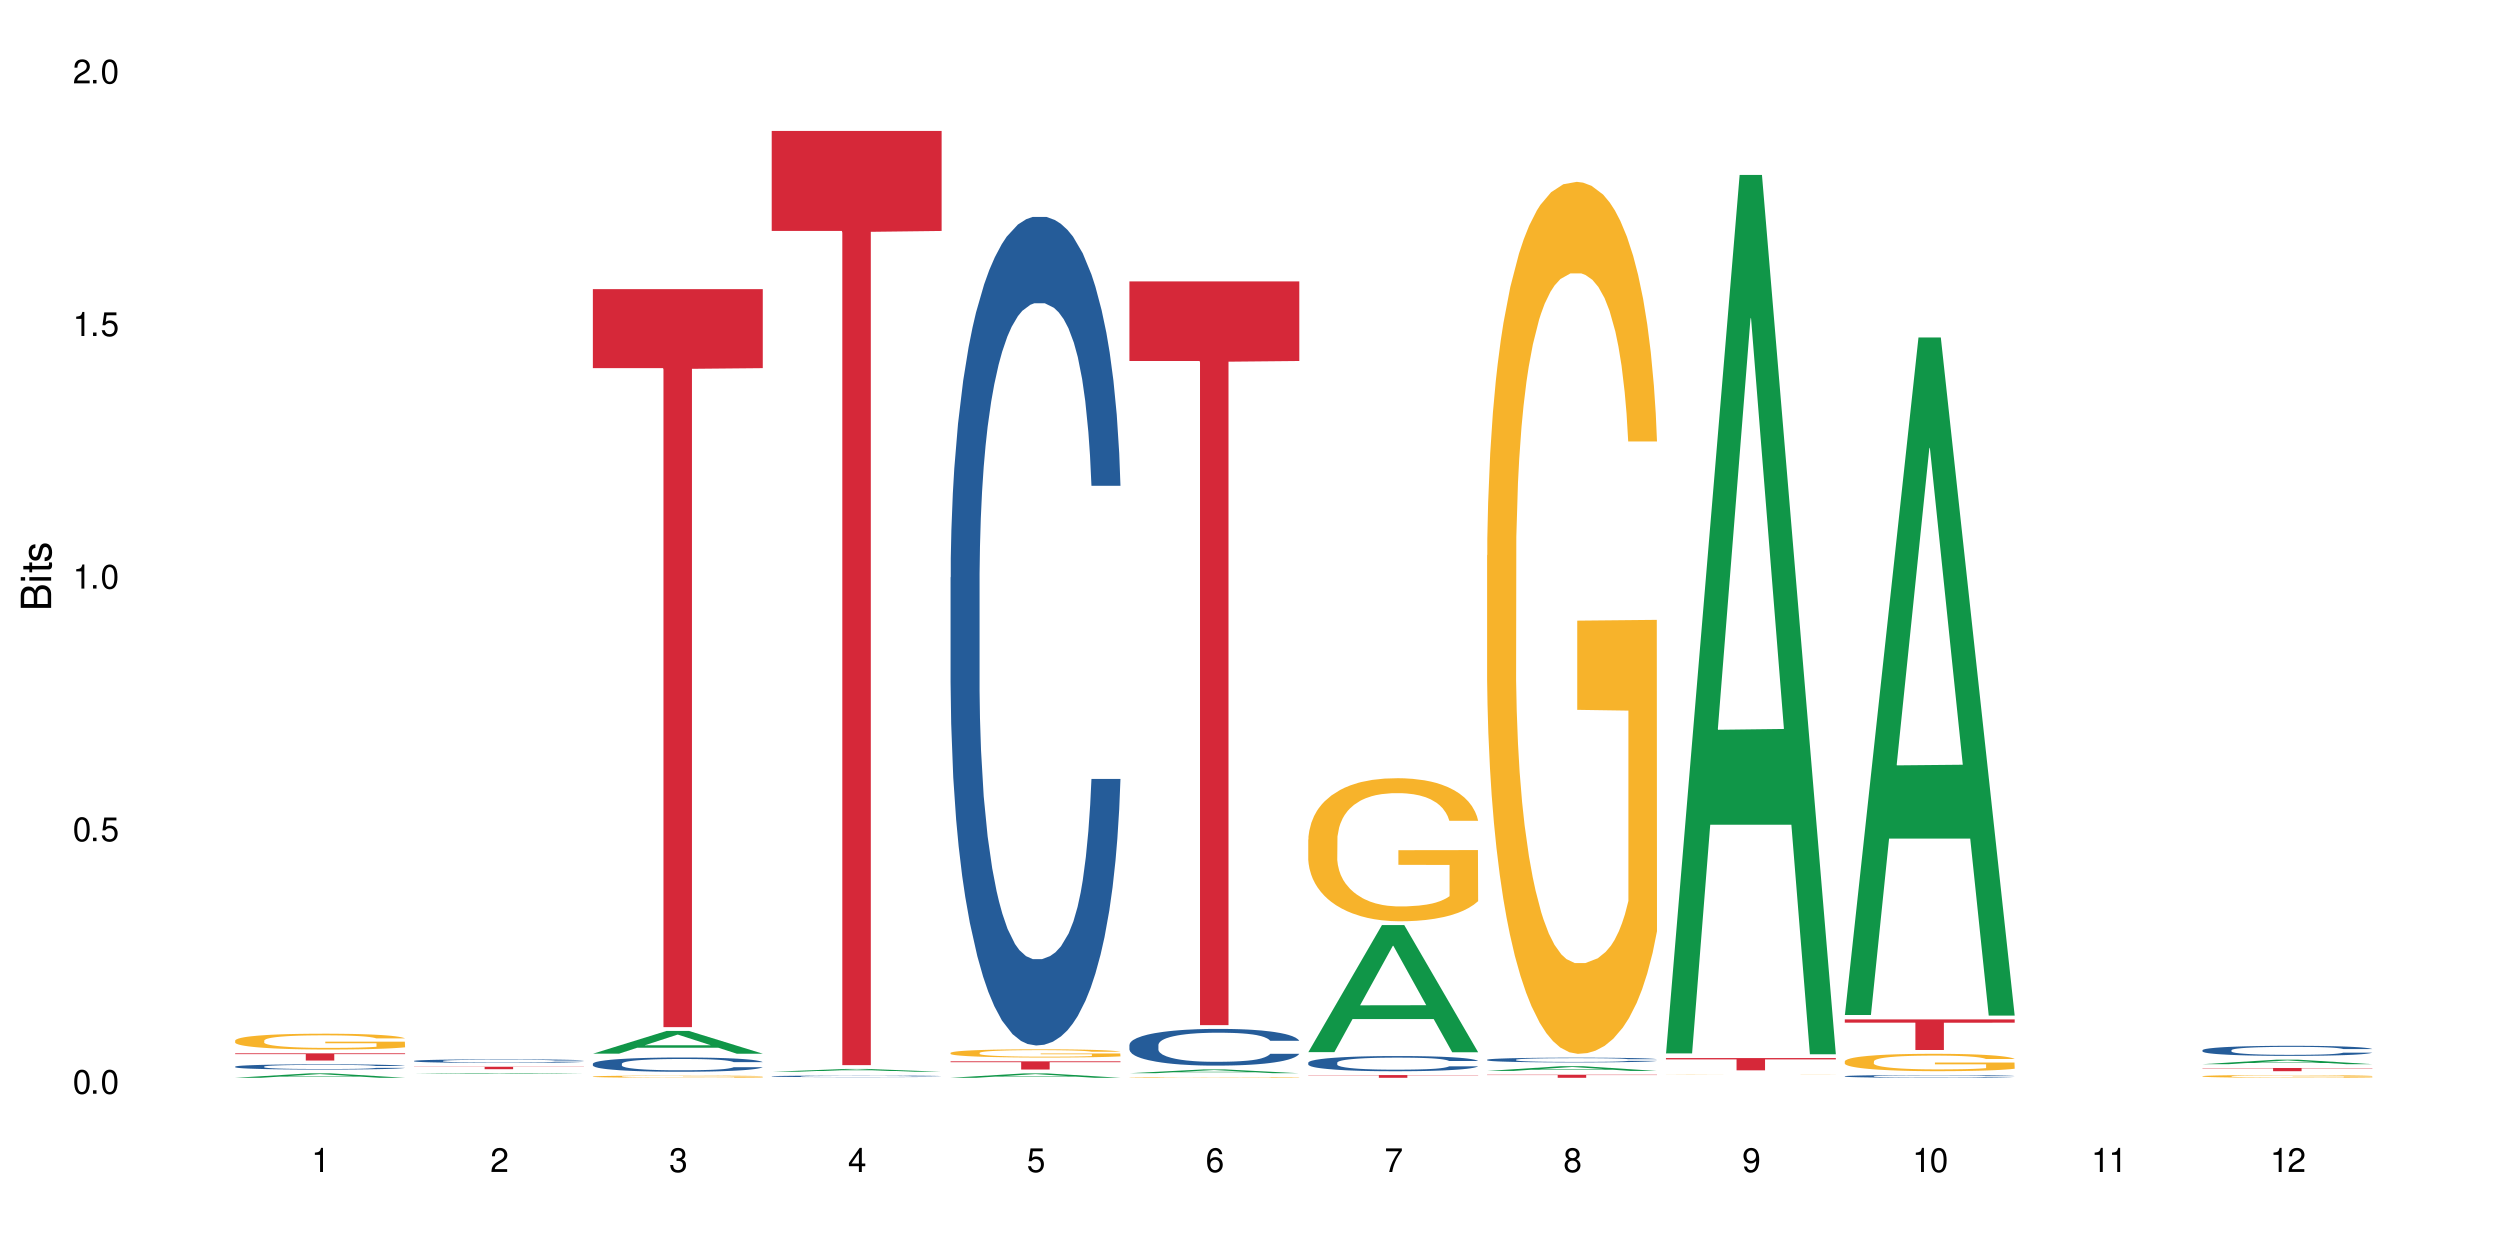 <?xml version="1.0" encoding="UTF-8"?>
<svg xmlns="http://www.w3.org/2000/svg" xmlns:xlink="http://www.w3.org/1999/xlink" width="720" height="360" viewBox="0 0 720 360">
<defs>
<g>
<g id="glyph-0-0">
</g>
<g id="glyph-0-1">
<path d="M 2.641 -6.938 C 2 -6.938 1.422 -6.656 1.078 -6.172 C 0.641 -5.562 0.406 -4.641 0.406 -3.359 C 0.406 -1.016 1.188 0.219 2.641 0.219 C 4.078 0.219 4.859 -1.016 4.859 -3.297 C 4.859 -4.641 4.656 -5.547 4.203 -6.172 C 3.844 -6.656 3.281 -6.938 2.641 -6.938 Z M 2.641 -6.188 C 3.547 -6.188 4 -5.25 4 -3.375 C 4 -1.406 3.562 -0.484 2.625 -0.484 C 1.734 -0.484 1.281 -1.438 1.281 -3.344 C 1.281 -5.25 1.734 -6.188 2.641 -6.188 Z M 2.641 -6.188 "/>
</g>
<g id="glyph-0-2">
<path d="M 1.828 -1 L 0.828 -1 L 0.828 0 L 1.828 0 Z M 1.828 -1 "/>
</g>
<g id="glyph-0-3">
<path d="M 4.562 -6.797 L 1.062 -6.797 L 0.547 -3.094 L 1.328 -3.094 C 1.719 -3.562 2.047 -3.734 2.578 -3.734 C 3.484 -3.734 4.062 -3.109 4.062 -2.094 C 4.062 -1.125 3.484 -0.531 2.578 -0.531 C 1.828 -0.531 1.375 -0.906 1.188 -1.672 L 0.328 -1.672 C 0.453 -1.109 0.547 -0.844 0.75 -0.594 C 1.125 -0.078 1.828 0.219 2.594 0.219 C 3.969 0.219 4.922 -0.781 4.922 -2.219 C 4.922 -3.562 4.031 -4.484 2.719 -4.484 C 2.25 -4.484 1.859 -4.359 1.469 -4.062 L 1.734 -5.969 L 4.562 -5.969 Z M 4.562 -6.797 "/>
</g>
<g id="glyph-0-4">
<path d="M 2.484 -4.938 L 2.484 0 L 3.328 0 L 3.328 -6.938 L 2.766 -6.938 C 2.469 -5.875 2.281 -5.734 0.984 -5.562 L 0.984 -4.938 Z M 2.484 -4.938 "/>
</g>
<g id="glyph-0-5">
<path d="M 4.859 -0.828 L 1.281 -0.828 C 1.359 -1.406 1.672 -1.781 2.5 -2.281 L 3.469 -2.828 C 4.406 -3.344 4.906 -4.062 4.906 -4.906 C 4.906 -5.484 4.672 -6.031 4.266 -6.406 C 3.859 -6.766 3.375 -6.938 2.719 -6.938 C 1.859 -6.938 1.219 -6.625 0.844 -6.031 C 0.609 -5.672 0.5 -5.234 0.484 -4.531 L 1.328 -4.531 C 1.359 -5.016 1.406 -5.281 1.531 -5.516 C 1.75 -5.938 2.188 -6.203 2.703 -6.203 C 3.469 -6.203 4.031 -5.641 4.031 -4.891 C 4.031 -4.344 3.719 -3.859 3.125 -3.516 L 2.234 -3 C 0.812 -2.172 0.406 -1.531 0.328 -0.016 L 4.859 -0.016 Z M 4.859 -0.828 "/>
</g>
<g id="glyph-0-6">
<path d="M 2.125 -3.188 L 2.578 -3.188 C 3.5 -3.188 3.984 -2.766 3.984 -1.922 C 3.984 -1.062 3.469 -0.531 2.594 -0.531 C 1.656 -0.531 1.203 -1 1.156 -2.016 L 0.312 -2.016 C 0.344 -1.453 0.438 -1.094 0.609 -0.781 C 0.953 -0.109 1.625 0.219 2.547 0.219 C 3.953 0.219 4.859 -0.625 4.859 -1.938 C 4.859 -2.828 4.516 -3.297 3.703 -3.594 C 4.344 -3.844 4.656 -4.328 4.656 -5.031 C 4.656 -6.219 3.875 -6.938 2.578 -6.938 C 1.203 -6.938 0.484 -6.172 0.453 -4.703 L 1.297 -4.703 C 1.312 -5.125 1.344 -5.359 1.453 -5.578 C 1.641 -5.969 2.062 -6.203 2.594 -6.203 C 3.344 -6.203 3.797 -5.75 3.797 -5 C 3.797 -4.516 3.609 -4.219 3.25 -4.047 C 3.016 -3.953 2.703 -3.922 2.125 -3.906 Z M 2.125 -3.188 "/>
</g>
<g id="glyph-0-7">
<path d="M 3.141 -1.672 L 3.141 0 L 3.984 0 L 3.984 -1.672 L 4.984 -1.672 L 4.984 -2.438 L 3.984 -2.438 L 3.984 -6.938 L 3.359 -6.938 L 0.266 -2.578 L 0.266 -1.672 Z M 3.141 -2.438 L 1 -2.438 L 3.141 -5.5 Z M 3.141 -2.438 "/>
</g>
<g id="glyph-0-8">
<path d="M 4.781 -5.125 C 4.609 -6.266 3.891 -6.938 2.844 -6.938 C 2.094 -6.938 1.422 -6.578 1.031 -5.953 C 0.594 -5.266 0.406 -4.422 0.406 -3.172 C 0.406 -2 0.578 -1.25 0.984 -0.641 C 1.359 -0.078 1.953 0.219 2.703 0.219 C 3.984 0.219 4.922 -0.75 4.922 -2.094 C 4.922 -3.375 4.062 -4.281 2.844 -4.281 C 2.172 -4.281 1.641 -4.031 1.281 -3.516 C 1.281 -5.234 1.828 -6.188 2.797 -6.188 C 3.391 -6.188 3.797 -5.797 3.938 -5.125 Z M 2.734 -3.531 C 3.547 -3.531 4.062 -2.953 4.062 -2.031 C 4.062 -1.156 3.484 -0.531 2.703 -0.531 C 1.922 -0.531 1.328 -1.188 1.328 -2.078 C 1.328 -2.938 1.906 -3.531 2.734 -3.531 Z M 2.734 -3.531 "/>
</g>
<g id="glyph-0-9">
<path d="M 4.984 -6.797 L 0.438 -6.797 L 0.438 -5.969 L 4.109 -5.969 C 2.5 -3.656 1.828 -2.234 1.328 0 L 2.219 0 C 2.594 -2.172 3.453 -4.047 4.984 -6.094 Z M 4.984 -6.797 "/>
</g>
<g id="glyph-0-10">
<path d="M 3.75 -3.656 C 4.469 -4.094 4.688 -4.438 4.688 -5.078 C 4.688 -6.172 3.844 -6.938 2.641 -6.938 C 1.438 -6.938 0.594 -6.172 0.594 -5.094 C 0.594 -4.438 0.812 -4.094 1.516 -3.656 C 0.734 -3.266 0.359 -2.703 0.359 -1.922 C 0.359 -0.656 1.281 0.219 2.641 0.219 C 3.984 0.219 4.922 -0.656 4.922 -1.922 C 4.922 -2.703 4.531 -3.266 3.75 -3.656 Z M 2.641 -6.188 C 3.359 -6.188 3.812 -5.75 3.812 -5.062 C 3.812 -4.406 3.344 -3.984 2.641 -3.984 C 1.922 -3.984 1.453 -4.406 1.453 -5.078 C 1.453 -5.75 1.922 -6.188 2.641 -6.188 Z M 2.641 -3.266 C 3.484 -3.266 4.062 -2.719 4.062 -1.906 C 4.062 -1.078 3.484 -0.531 2.625 -0.531 C 1.797 -0.531 1.219 -1.094 1.219 -1.906 C 1.219 -2.719 1.781 -3.266 2.641 -3.266 Z M 2.641 -3.266 "/>
</g>
<g id="glyph-0-11">
<path d="M 0.516 -1.578 C 0.672 -0.453 1.406 0.219 2.438 0.219 C 3.188 0.219 3.859 -0.141 4.266 -0.766 C 4.688 -1.453 4.891 -2.297 4.891 -3.547 C 4.891 -4.719 4.703 -5.453 4.312 -6.078 C 3.938 -6.641 3.344 -6.938 2.594 -6.938 C 1.297 -6.938 0.359 -5.969 0.359 -4.625 C 0.359 -3.344 1.234 -2.453 2.453 -2.453 C 3.094 -2.453 3.578 -2.672 4.016 -3.203 C 4 -1.484 3.469 -0.531 2.5 -0.531 C 1.906 -0.531 1.484 -0.906 1.359 -1.578 Z M 2.578 -6.203 C 3.375 -6.203 3.969 -5.531 3.969 -4.641 C 3.969 -3.797 3.391 -3.188 2.547 -3.188 C 1.734 -3.188 1.234 -3.766 1.234 -4.688 C 1.234 -5.562 1.797 -6.203 2.578 -6.203 Z M 2.578 -6.203 "/>
</g>
<g id="glyph-1-0">
</g>
<g id="glyph-1-1">
<path d="M 0 -0.953 L 0 -4.891 C 0 -5.719 -0.234 -6.344 -0.734 -6.797 C -1.188 -7.234 -1.812 -7.469 -2.5 -7.469 C -3.547 -7.469 -4.188 -7 -4.625 -5.875 C -4.984 -6.688 -5.625 -7.094 -6.531 -7.094 C -7.172 -7.094 -7.734 -6.859 -8.141 -6.391 C -8.562 -5.922 -8.75 -5.344 -8.75 -4.5 L -8.75 -0.953 Z M -4.984 -2.062 L -7.766 -2.062 L -7.766 -4.219 C -7.766 -4.844 -7.688 -5.203 -7.453 -5.5 C -7.219 -5.812 -6.859 -5.969 -6.375 -5.969 C -5.891 -5.969 -5.531 -5.812 -5.297 -5.5 C -5.062 -5.203 -4.984 -4.844 -4.984 -4.219 Z M -0.984 -2.062 L -4 -2.062 L -4 -4.781 C -4 -5.766 -3.438 -6.359 -2.484 -6.359 C -1.547 -6.359 -0.984 -5.766 -0.984 -4.781 Z M -0.984 -2.062 "/>
</g>
<g id="glyph-1-2">
<path d="M -6.281 -1.797 L -6.281 -0.797 L 0 -0.797 L 0 -1.797 Z M -8.75 -1.797 L -8.75 -0.797 L -7.484 -0.797 L -7.484 -1.797 Z M -8.75 -1.797 "/>
</g>
<g id="glyph-1-3">
<path d="M -6.281 -3.047 L -6.281 -2.016 L -8.016 -2.016 L -8.016 -1.016 L -6.281 -1.016 L -6.281 -0.172 L -5.469 -0.172 L -5.469 -1.016 L -0.719 -1.016 C -0.078 -1.016 0.281 -1.453 0.281 -2.234 C 0.281 -2.5 0.25 -2.719 0.188 -3.047 L -0.641 -3.047 C -0.609 -2.906 -0.594 -2.766 -0.594 -2.562 C -0.594 -2.141 -0.719 -2.016 -1.156 -2.016 L -5.469 -2.016 L -5.469 -3.047 Z M -6.281 -3.047 "/>
</g>
<g id="glyph-1-4">
<path d="M -4.531 -5.25 C -5.766 -5.25 -6.469 -4.422 -6.469 -2.969 C -6.469 -1.516 -5.719 -0.562 -4.547 -0.562 C -3.562 -0.562 -3.094 -1.062 -2.734 -2.562 L -2.516 -3.484 C -2.344 -4.188 -2.094 -4.469 -1.641 -4.469 C -1.047 -4.469 -0.641 -3.875 -0.641 -3 C -0.641 -2.453 -0.797 -2 -1.062 -1.75 C -1.25 -1.594 -1.422 -1.531 -1.875 -1.469 L -1.875 -0.406 C -0.422 -0.453 0.281 -1.266 0.281 -2.922 C 0.281 -4.5 -0.5 -5.516 -1.719 -5.516 C -2.656 -5.516 -3.172 -4.984 -3.469 -3.734 L -3.703 -2.766 C -3.891 -1.953 -4.156 -1.609 -4.594 -1.609 C -5.188 -1.609 -5.547 -2.125 -5.547 -2.938 C -5.547 -3.75 -5.203 -4.172 -4.531 -4.203 Z M -4.531 -5.25 "/>
</g>
</g>
</defs>
<rect x="-72" y="-36" width="864" height="432" fill="rgb(100%, 100%, 100%)" fill-opacity="1"/>
<path fill-rule="nonzero" fill="rgb(6.275%, 58.824%, 28.235%)" fill-opacity="1" d="M 67.73 310.398 L 67.785 310.398 L 88.957 309.129 L 95.387 309.129 L 116.664 310.402 L 109.188 310.402 L 103.855 310.07 L 80.488 310.07 L 75.258 310.398 L 67.73 310.398 L 82.734 309.934 L 101.711 309.93 L 92.25 309.34 L 92.145 309.336 L 92.039 309.34 L 82.684 309.93 L 82.734 309.934 Z M 67.73 310.398 "/>
<path fill-rule="nonzero" fill="rgb(14.51%, 36.078%, 60%)" fill-opacity="1" d="M 67.73 307.18 L 67.789 307.18 L 67.789 307.145 L 67.969 307.094 L 68.387 307.027 L 68.805 306.98 L 69.879 306.898 L 71.371 306.82 L 72.922 306.758 L 74.055 306.723 L 75.07 306.695 L 77.398 306.645 L 78.891 306.617 L 80.5 306.594 L 82.469 306.57 L 83.902 306.559 L 87.125 306.535 L 89.512 306.523 L 91.363 306.52 L 95.359 306.52 L 97.746 306.527 L 99.477 306.531 L 101.387 306.543 L 102.996 306.559 L 105.801 306.586 L 108.309 306.625 L 109.441 306.648 L 111.234 306.691 L 112.605 306.734 L 113.559 306.77 L 114.633 306.82 L 115.59 306.883 L 116.305 306.953 L 116.664 307.012 L 108.309 307.012 L 107.891 306.957 L 107.414 306.914 L 106.52 306.855 L 105.625 306.816 L 104.371 306.777 L 103.238 306.75 L 101.684 306.723 L 100.312 306.707 L 98.879 306.695 L 97.508 306.688 L 94.883 306.68 L 90.707 306.68 L 88.379 306.691 L 87.125 306.703 L 85.336 306.723 L 84.082 306.738 L 82.59 306.766 L 81.574 306.789 L 80.32 306.828 L 79.426 306.859 L 78.414 306.902 L 77.816 306.938 L 77.277 306.977 L 76.801 307.023 L 76.441 307.07 L 76.203 307.121 L 76.086 307.172 L 76.086 307.387 L 76.203 307.438 L 76.504 307.496 L 77.277 307.578 L 78.414 307.652 L 79.727 307.711 L 80.977 307.754 L 81.695 307.773 L 82.648 307.793 L 84.141 307.824 L 86.289 307.852 L 87.543 307.859 L 89.453 307.871 L 91.422 307.879 L 94.047 307.879 L 96.375 307.871 L 97.926 307.867 L 99.535 307.855 L 101.746 307.832 L 103.117 307.809 L 104.312 307.781 L 105.207 307.754 L 105.801 307.734 L 106.699 307.691 L 107.414 307.645 L 107.949 307.594 L 108.309 307.547 L 116.664 307.547 L 116.305 307.605 L 115.77 307.656 L 115.23 307.699 L 114.395 307.746 L 113.441 307.789 L 112.066 307.836 L 110.934 307.871 L 109.441 307.902 L 108.07 307.93 L 106.578 307.953 L 104.371 307.98 L 102.938 307.996 L 101.387 308.008 L 99.535 308.02 L 97.211 308.027 L 94.703 308.035 L 92.375 308.035 L 89.871 308.031 L 88.02 308.027 L 85.574 308.016 L 82.531 307.988 L 80.32 307.965 L 78.59 307.938 L 77.102 307.91 L 75.43 307.871 L 73.281 307.812 L 71.969 307.766 L 71.074 307.727 L 70.059 307.672 L 69.344 307.621 L 68.508 307.547 L 67.91 307.445 L 67.73 307.371 Z M 67.73 307.18 "/>
<path fill-rule="nonzero" fill="rgb(96.863%, 70.196%, 16.863%)" fill-opacity="1" d="M 67.73 299.656 L 67.789 299.652 L 67.789 299.57 L 68.031 299.383 L 68.625 299.125 L 69.402 298.914 L 70.238 298.746 L 70.773 298.656 L 71.668 298.531 L 72.445 298.441 L 74.414 298.254 L 76.922 298.078 L 78.293 298.004 L 79.844 297.934 L 82.051 297.855 L 83.066 297.824 L 86.172 297.758 L 89.691 297.715 L 93.57 297.703 L 95.359 297.707 L 97.805 297.727 L 101.148 297.77 L 103.059 297.812 L 104.551 297.855 L 106.102 297.91 L 108.012 297.992 L 109.801 298.09 L 111.234 298.191 L 112.664 298.316 L 113.859 298.449 L 114.871 298.594 L 115.77 298.77 L 116.305 298.918 L 116.664 299.062 L 108.367 299.062 L 107.891 298.918 L 107.355 298.805 L 106.461 298.668 L 105.562 298.566 L 104.668 298.488 L 102.996 298.379 L 101.566 298.312 L 99.777 298.254 L 98.047 298.215 L 96.074 298.191 L 94.883 298.184 L 91.719 298.184 L 88.855 298.211 L 87.184 298.246 L 85.992 298.277 L 84.32 298.34 L 83.305 298.391 L 82.707 298.426 L 80.918 298.555 L 79.727 298.672 L 79.07 298.75 L 78.234 298.875 L 77.637 298.988 L 76.98 299.152 L 76.621 299.277 L 76.145 299.562 L 76.086 300.312 L 76.266 300.469 L 76.621 300.641 L 77.102 300.789 L 77.816 300.949 L 78.531 301.07 L 79.785 301.234 L 80.859 301.34 L 81.695 301.41 L 83.305 301.523 L 83.961 301.562 L 85.512 301.637 L 87.125 301.695 L 89.094 301.746 L 90.586 301.77 L 92.973 301.789 L 96.016 301.789 L 99.598 301.766 L 101.863 301.73 L 103.414 301.699 L 104.43 301.668 L 105.684 301.625 L 106.578 301.582 L 107.414 301.535 L 108.43 301.465 L 108.43 300.469 L 93.688 300.465 L 93.688 300 L 116.602 299.996 L 116.664 301.625 L 115.41 301.738 L 113.859 301.844 L 112.367 301.93 L 110.816 302 L 108.605 302.078 L 106.816 302.129 L 104.07 302.188 L 101.566 302.223 L 98.941 302.25 L 96.613 302.262 L 93.867 302.266 L 91.422 302.258 L 88.797 302.23 L 86.707 302.199 L 84.797 302.156 L 82.887 302.102 L 80.5 302.016 L 78.949 301.945 L 77.34 301.855 L 75.727 301.754 L 74.297 301.641 L 73.34 301.555 L 72.387 301.453 L 71.371 301.328 L 70.418 301.188 L 69.699 301.059 L 69.043 300.91 L 68.566 300.773 L 68.09 300.586 L 67.852 300.438 L 67.73 300.309 Z M 67.73 299.656 "/>
<path fill-rule="nonzero" fill="rgb(83.922%, 15.686%, 22.353%)" fill-opacity="1" d="M 67.73 303.359 L 116.664 303.359 L 116.664 303.582 L 96.27 303.582 L 96.27 305.426 L 88.066 305.426 L 88.066 303.586 L 87.945 303.582 L 67.73 303.582 Z M 67.73 303.359 "/>
<path fill-rule="nonzero" fill="rgb(6.275%, 58.824%, 28.235%)" fill-opacity="1" d="M 119.238 309.312 L 119.289 309.312 L 140.465 309.02 L 146.895 309.02 L 168.172 309.312 L 160.695 309.312 L 155.363 309.234 L 131.996 309.234 L 126.766 309.312 L 119.238 309.312 L 134.242 309.203 L 153.219 309.203 L 143.758 309.066 L 143.652 309.066 L 143.547 309.07 L 134.191 309.203 L 134.242 309.203 Z M 119.238 309.312 "/>
<path fill-rule="nonzero" fill="rgb(14.51%, 36.078%, 60%)" fill-opacity="1" d="M 119.238 305.539 L 119.297 305.539 L 119.297 305.516 L 119.477 305.48 L 119.895 305.434 L 120.312 305.402 L 121.387 305.348 L 122.879 305.297 L 124.43 305.254 L 125.562 305.23 L 126.578 305.211 L 128.906 305.176 L 130.398 305.16 L 132.008 305.145 L 133.977 305.129 L 135.41 305.117 L 138.633 305.105 L 141.02 305.098 L 142.871 305.094 L 146.867 305.094 L 149.254 305.098 L 150.984 305.102 L 152.895 305.109 L 154.504 305.117 L 157.309 305.141 L 159.816 305.164 L 160.949 305.18 L 162.742 305.211 L 164.113 305.238 L 165.066 305.262 L 166.141 305.297 L 167.098 305.34 L 167.812 305.387 L 168.172 305.426 L 159.816 305.426 L 159.398 305.387 L 158.922 305.359 L 158.027 305.32 L 157.133 305.293 L 155.879 305.266 L 154.746 305.25 L 153.191 305.23 L 151.82 305.219 L 150.387 305.211 L 149.016 305.207 L 146.391 305.199 L 143.348 305.199 L 142.211 305.203 L 139.887 305.211 L 138.633 305.219 L 136.844 305.23 L 135.59 305.242 L 134.098 305.262 L 133.082 305.277 L 131.828 305.301 L 130.934 305.32 L 129.922 305.352 L 129.324 305.375 L 128.785 305.402 L 128.309 305.434 L 127.949 305.465 L 127.711 305.5 L 127.594 305.535 L 127.594 305.68 L 127.711 305.711 L 128.012 305.75 L 128.785 305.809 L 129.922 305.855 L 131.234 305.895 L 132.484 305.926 L 133.203 305.938 L 134.156 305.953 L 135.648 305.973 L 137.797 305.988 L 139.051 305.996 L 140.961 306.004 L 142.93 306.008 L 145.555 306.008 L 147.883 306.004 L 149.434 306 L 151.043 305.992 L 153.254 305.977 L 154.625 305.961 L 155.816 305.945 L 156.715 305.926 L 157.309 305.91 L 158.207 305.883 L 158.922 305.852 L 159.457 305.816 L 159.816 305.785 L 168.172 305.785 L 167.812 305.824 L 167.277 305.859 L 166.738 305.887 L 165.902 305.918 L 164.949 305.949 L 163.574 305.98 L 162.441 306.004 L 160.949 306.027 L 159.578 306.043 L 158.086 306.059 L 155.879 306.078 L 154.445 306.086 L 152.895 306.098 L 151.043 306.102 L 148.719 306.109 L 146.211 306.113 L 141.379 306.113 L 139.527 306.109 L 137.082 306.102 L 134.039 306.082 L 131.828 306.066 L 130.098 306.047 L 128.605 306.031 L 126.938 306.004 L 124.789 305.965 L 123.477 305.934 L 122.582 305.906 L 121.566 305.871 L 120.852 305.836 L 120.016 305.785 L 119.418 305.719 L 119.238 305.668 Z M 119.238 305.539 "/>
<path fill-rule="nonzero" fill="rgb(83.922%, 15.686%, 22.353%)" fill-opacity="1" d="M 119.238 307.211 L 168.172 307.211 L 168.172 307.285 L 147.777 307.285 L 147.777 307.926 L 139.574 307.926 L 139.574 307.289 L 139.453 307.285 L 119.238 307.285 Z M 119.238 307.211 "/>
<path fill-rule="nonzero" fill="rgb(6.275%, 58.824%, 28.235%)" fill-opacity="1" d="M 170.746 303.461 L 170.797 303.457 L 191.973 296.906 L 198.402 296.906 L 219.68 303.469 L 212.203 303.469 L 206.871 301.754 L 183.504 301.754 L 178.273 303.461 L 170.746 303.461 L 185.75 301.047 L 204.727 301.039 L 195.266 297.98 L 195.16 297.973 L 195.055 297.992 L 185.699 301.039 L 185.75 301.047 Z M 170.746 303.461 "/>
<path fill-rule="nonzero" fill="rgb(14.51%, 36.078%, 60%)" fill-opacity="1" d="M 170.746 306.348 L 170.805 306.344 L 170.805 306.254 L 170.984 306.113 L 171.402 305.934 L 171.82 305.809 L 172.895 305.586 L 174.387 305.375 L 175.938 305.207 L 177.07 305.109 L 178.086 305.035 L 180.414 304.898 L 181.906 304.824 L 183.516 304.762 L 185.484 304.699 L 186.918 304.66 L 190.141 304.602 L 192.527 304.574 L 194.375 304.562 L 198.375 304.562 L 200.762 304.578 L 202.492 304.598 L 204.402 304.625 L 206.012 304.66 L 208.816 304.742 L 211.324 304.848 L 212.457 304.906 L 214.25 305.023 L 215.621 305.137 L 216.574 305.234 L 217.648 305.375 L 218.605 305.543 L 219.32 305.734 L 219.68 305.895 L 211.324 305.895 L 210.906 305.746 L 210.43 305.629 L 209.535 305.477 L 208.641 305.367 L 207.387 305.258 L 206.25 305.188 L 204.699 305.113 L 203.328 305.07 L 201.895 305.035 L 200.523 305.012 L 197.898 304.992 L 194.855 304.992 L 193.719 305 L 191.395 305.027 L 190.141 305.055 L 188.352 305.105 L 187.098 305.156 L 185.605 305.23 L 184.59 305.293 L 183.336 305.391 L 182.441 305.477 L 181.426 305.602 L 180.832 305.695 L 180.293 305.801 L 179.816 305.926 L 179.457 306.055 L 179.219 306.195 L 179.102 306.332 L 179.102 306.91 L 179.219 307.047 L 179.52 307.203 L 180.293 307.434 L 181.426 307.633 L 182.742 307.789 L 183.992 307.902 L 184.711 307.953 L 185.664 308.016 L 187.156 308.09 L 189.305 308.164 L 190.559 308.195 L 192.469 308.227 L 194.438 308.238 L 197.062 308.238 L 199.391 308.227 L 200.941 308.207 L 202.551 308.176 L 204.762 308.113 L 206.133 308.051 L 207.324 307.98 L 208.223 307.91 L 208.816 307.852 L 209.711 307.734 L 210.43 307.605 L 210.965 307.477 L 211.324 307.348 L 219.68 307.348 L 219.32 307.496 L 218.785 307.645 L 218.246 307.754 L 217.41 307.883 L 216.457 308 L 215.082 308.133 L 213.949 308.219 L 212.457 308.312 L 211.086 308.383 L 209.594 308.445 L 207.387 308.523 L 205.953 308.559 L 204.402 308.594 L 202.551 308.621 L 200.227 308.648 L 197.719 308.664 L 195.391 308.668 L 192.887 308.66 L 191.035 308.645 L 188.59 308.613 L 185.547 308.543 L 183.336 308.473 L 181.605 308.402 L 180.113 308.328 L 178.445 308.227 L 176.297 308.059 L 174.984 307.934 L 174.086 307.828 L 173.074 307.68 L 172.355 307.551 L 171.523 307.34 L 170.926 307.074 L 170.746 306.867 Z M 170.746 306.348 "/>
<path fill-rule="nonzero" fill="rgb(96.863%, 70.196%, 16.863%)" fill-opacity="1" d="M 170.746 310.035 L 170.805 310.035 L 170.805 310.023 L 171.043 309.996 L 171.641 309.961 L 172.418 309.934 L 173.254 309.91 L 173.789 309.895 L 174.684 309.879 L 175.461 309.867 L 177.43 309.84 L 179.938 309.816 L 181.309 309.805 L 182.859 309.797 L 185.066 309.785 L 186.082 309.781 L 189.184 309.77 L 192.707 309.766 L 196.586 309.762 L 198.375 309.762 L 200.82 309.766 L 204.164 309.773 L 206.074 309.777 L 207.566 309.785 L 209.117 309.793 L 211.027 309.805 L 212.816 309.816 L 214.25 309.832 L 215.68 309.848 L 216.875 309.867 L 217.887 309.887 L 218.785 309.914 L 219.32 309.934 L 219.68 309.953 L 211.383 309.953 L 210.906 309.934 L 210.371 309.918 L 209.473 309.898 L 208.578 309.883 L 207.684 309.871 L 206.012 309.855 L 204.582 309.848 L 202.789 309.84 L 201.059 309.836 L 199.09 309.832 L 197.898 309.828 L 194.734 309.828 L 191.871 309.836 L 190.199 309.84 L 189.008 309.844 L 187.336 309.852 L 186.32 309.859 L 185.723 309.863 L 183.934 309.883 L 182.742 309.898 L 182.086 309.91 L 181.25 309.926 L 180.652 309.941 L 179.996 309.965 L 179.637 309.984 L 179.16 310.023 L 179.102 310.129 L 179.281 310.148 L 179.637 310.176 L 180.113 310.195 L 180.832 310.219 L 181.547 310.234 L 182.801 310.258 L 183.875 310.273 L 184.711 310.281 L 186.32 310.297 L 186.977 310.301 L 188.527 310.312 L 190.141 310.32 L 192.109 310.328 L 193.602 310.332 L 195.988 310.336 L 199.031 310.336 L 202.613 310.332 L 204.879 310.328 L 206.43 310.32 L 207.445 310.316 L 208.699 310.312 L 209.594 310.305 L 210.43 310.301 L 211.445 310.289 L 211.445 310.148 L 196.703 310.148 L 196.703 310.086 L 219.617 310.082 L 219.68 310.312 L 218.426 310.328 L 216.875 310.344 L 215.383 310.355 L 213.832 310.363 L 211.621 310.375 L 209.832 310.383 L 207.086 310.391 L 204.582 310.395 L 201.957 310.398 L 199.629 310.402 L 196.883 310.402 L 194.438 310.398 L 191.812 310.398 L 189.723 310.391 L 187.812 310.387 L 185.902 310.379 L 183.516 310.367 L 181.965 310.355 L 180.355 310.344 L 178.742 310.328 L 177.309 310.312 L 175.402 310.289 L 174.387 310.27 L 173.43 310.25 L 172.715 310.23 L 172.059 310.211 L 171.582 310.191 L 171.105 310.168 L 170.867 310.145 L 170.746 310.129 Z M 170.746 310.035 "/>
<path fill-rule="nonzero" fill="rgb(83.922%, 15.686%, 22.353%)" fill-opacity="1" d="M 170.746 83.273 L 219.68 83.273 L 219.68 106.023 L 199.285 106.223 L 199.285 295.812 L 191.078 295.812 L 191.078 106.422 L 190.961 106.023 L 170.746 106.023 Z M 170.746 83.273 "/>
<path fill-rule="nonzero" fill="rgb(6.275%, 58.824%, 28.235%)" fill-opacity="1" d="M 222.254 308.668 L 222.305 308.668 L 243.48 307.859 L 249.91 307.859 L 271.188 308.668 L 263.711 308.668 L 258.379 308.457 L 235.008 308.457 L 229.781 308.668 L 222.254 308.668 L 237.258 308.367 L 256.234 308.367 L 246.773 307.988 L 246.668 307.988 L 246.562 307.992 L 237.207 308.367 L 237.258 308.367 Z M 222.254 308.668 "/>
<path fill-rule="nonzero" fill="rgb(14.51%, 36.078%, 60%)" fill-opacity="1" d="M 222.254 309.965 L 222.312 309.965 L 222.312 309.953 L 222.492 309.938 L 222.91 309.918 L 223.328 309.906 L 224.402 309.879 L 225.895 309.855 L 227.445 309.836 L 228.578 309.824 L 229.594 309.816 L 231.922 309.801 L 233.414 309.793 L 235.023 309.785 L 236.992 309.777 L 238.426 309.773 L 241.648 309.77 L 244.035 309.766 L 245.883 309.762 L 249.883 309.762 L 252.27 309.766 L 254 309.766 L 255.91 309.77 L 257.52 309.773 L 260.324 309.785 L 262.832 309.797 L 263.965 309.801 L 265.754 309.816 L 267.129 309.828 L 268.082 309.84 L 269.156 309.855 L 270.113 309.875 L 270.828 309.895 L 271.188 309.914 L 262.832 309.914 L 262.414 309.898 L 261.938 309.883 L 261.043 309.867 L 260.145 309.855 L 258.895 309.844 L 257.758 309.832 L 256.207 309.824 L 254.836 309.82 L 253.402 309.816 L 252.031 309.812 L 245.227 309.812 L 242.902 309.816 L 241.648 309.82 L 239.855 309.824 L 238.605 309.832 L 237.113 309.84 L 236.098 309.848 L 234.844 309.855 L 233.949 309.867 L 232.934 309.883 L 232.34 309.891 L 231.801 309.902 L 231.324 309.918 L 230.965 309.934 L 230.727 309.949 L 230.609 309.965 L 230.609 310.027 L 230.727 310.043 L 231.027 310.062 L 231.801 310.09 L 232.934 310.109 L 234.25 310.129 L 235.5 310.141 L 236.219 310.148 L 237.172 310.152 L 238.664 310.164 L 240.812 310.172 L 242.066 310.176 L 243.977 310.18 L 250.898 310.18 L 252.449 310.176 L 254.059 310.172 L 256.266 310.164 L 257.641 310.16 L 258.832 310.148 L 259.73 310.141 L 260.324 310.137 L 261.219 310.121 L 261.938 310.109 L 262.473 310.094 L 262.832 310.078 L 271.188 310.078 L 270.828 310.094 L 270.289 310.113 L 269.754 310.125 L 268.918 310.141 L 267.965 310.152 L 266.59 310.168 L 265.457 310.176 L 263.965 310.188 L 262.594 310.195 L 261.102 310.203 L 258.895 310.211 L 257.461 310.215 L 255.91 310.219 L 254.059 310.223 L 251.73 310.227 L 242.543 310.227 L 240.098 310.223 L 237.051 310.215 L 234.844 310.207 L 233.113 310.199 L 231.621 310.188 L 229.953 310.18 L 227.805 310.16 L 226.492 310.145 L 225.594 310.133 L 224.582 310.117 L 223.863 310.102 L 223.031 310.078 L 222.434 310.047 L 222.254 310.023 Z M 222.254 309.965 "/>
<path fill-rule="nonzero" fill="rgb(83.922%, 15.686%, 22.353%)" fill-opacity="1" d="M 222.254 37.711 L 271.188 37.711 L 271.188 66.512 L 250.793 66.766 L 250.793 306.762 L 242.586 306.762 L 242.586 67.02 L 242.469 66.512 L 222.254 66.512 Z M 222.254 37.711 "/>
<path fill-rule="nonzero" fill="rgb(6.275%, 58.824%, 28.235%)" fill-opacity="1" d="M 273.762 310.398 L 273.812 310.398 L 294.984 309.133 L 301.418 309.133 L 322.695 310.402 L 315.219 310.402 L 309.887 310.07 L 286.516 310.07 L 281.289 310.398 L 273.762 310.398 L 288.766 309.934 L 307.742 309.934 L 298.281 309.34 L 298.176 309.34 L 298.07 309.344 L 288.711 309.934 L 288.766 309.934 Z M 273.762 310.398 "/>
<path fill-rule="nonzero" fill="rgb(14.51%, 36.078%, 60%)" fill-opacity="1" d="M 273.762 166.305 L 273.82 166.086 L 273.82 160.852 L 274 152.562 L 274.418 142.094 L 274.836 134.895 L 275.91 122.023 L 277.402 109.594 L 278.953 99.996 L 280.086 94.324 L 281.102 89.961 L 283.43 81.891 L 284.922 77.746 L 286.531 74.039 L 288.5 70.332 L 289.934 68.148 L 293.156 64.66 L 295.543 63.133 L 297.391 62.477 L 301.391 62.477 L 303.777 63.352 L 305.508 64.441 L 307.418 66.188 L 309.027 68.148 L 311.832 72.949 L 314.34 79.055 L 315.473 82.547 L 317.262 89.309 L 318.637 95.852 L 319.59 101.523 L 320.664 109.594 L 321.621 119.406 L 322.336 130.531 L 322.695 139.91 L 314.34 139.91 L 313.922 131.188 L 313.445 124.426 L 312.551 115.48 L 311.652 109.156 L 310.402 102.832 L 309.266 98.688 L 307.715 94.543 L 306.344 91.926 L 304.91 89.961 L 303.539 88.652 L 300.914 87.344 L 297.871 87.344 L 296.734 87.781 L 294.41 89.523 L 293.156 91.051 L 291.363 94.105 L 290.113 96.941 L 288.621 101.305 L 287.605 105.012 L 286.352 110.684 L 285.457 115.699 L 284.441 122.898 L 283.848 128.352 L 283.309 134.457 L 282.832 141.656 L 282.473 149.289 L 282.234 157.359 L 282.117 165.215 L 282.117 199.023 L 282.234 206.875 L 282.535 216.035 L 283.309 229.34 L 284.441 240.902 L 285.754 250.062 L 287.008 256.605 L 287.727 259.66 L 288.68 263.148 L 290.172 267.512 L 292.32 271.875 L 293.574 273.621 L 295.484 275.363 L 297.453 276.238 L 300.078 276.238 L 302.406 275.363 L 303.957 274.273 L 305.566 272.527 L 307.773 268.82 L 309.148 265.332 L 310.34 261.188 L 311.234 257.043 L 311.832 253.551 L 312.727 246.789 L 313.445 239.375 L 313.98 231.738 L 314.34 224.324 L 322.695 224.324 L 322.336 233.047 L 321.797 241.555 L 321.262 247.883 L 320.426 255.516 L 319.473 262.277 L 318.098 269.91 L 316.965 274.93 L 315.473 280.383 L 314.102 284.523 L 312.609 288.234 L 310.402 292.594 L 308.969 294.777 L 307.418 296.738 L 305.566 298.484 L 303.238 300.012 L 300.734 300.883 L 298.406 301.102 L 295.898 300.668 L 294.051 299.793 L 291.605 297.832 L 288.559 293.906 L 286.352 289.762 L 284.621 285.617 L 283.129 281.254 L 281.461 275.363 L 279.312 265.766 L 278 258.352 L 277.102 252.242 L 276.09 243.738 L 275.371 236.102 L 274.535 223.887 L 273.941 208.402 L 273.762 196.406 Z M 273.762 166.305 "/>
<path fill-rule="nonzero" fill="rgb(96.863%, 70.196%, 16.863%)" fill-opacity="1" d="M 273.762 303.215 L 273.82 303.211 L 273.82 303.168 L 274.059 303.07 L 274.656 302.938 L 275.434 302.824 L 276.27 302.738 L 276.805 302.695 L 277.699 302.629 L 278.477 302.582 L 280.445 302.484 L 282.949 302.391 L 284.324 302.355 L 285.875 302.316 L 288.082 302.277 L 289.098 302.262 L 292.199 302.227 L 295.723 302.203 L 299.602 302.199 L 301.391 302.199 L 303.836 302.207 L 307.18 302.23 L 309.09 302.254 L 310.578 302.277 L 312.133 302.305 L 314.039 302.348 L 315.832 302.398 L 317.262 302.449 L 318.695 302.516 L 319.891 302.586 L 320.902 302.66 L 321.797 302.754 L 322.336 302.828 L 322.695 302.902 L 314.398 302.902 L 313.922 302.828 L 313.383 302.77 L 312.488 302.699 L 311.594 302.645 L 310.699 302.605 L 309.027 302.547 L 307.598 302.516 L 305.805 302.484 L 304.074 302.465 L 302.105 302.449 L 300.914 302.445 L 297.75 302.445 L 294.887 302.461 L 293.215 302.48 L 292.02 302.496 L 290.352 302.527 L 289.336 302.555 L 288.738 302.574 L 286.949 302.641 L 285.754 302.699 L 285.098 302.742 L 284.266 302.805 L 283.668 302.863 L 283.012 302.953 L 282.652 303.016 L 282.176 303.164 L 282.117 303.555 L 282.293 303.637 L 282.652 303.727 L 283.129 303.805 L 283.848 303.887 L 284.562 303.949 L 285.816 304.031 L 286.891 304.09 L 287.727 304.125 L 289.336 304.184 L 289.992 304.203 L 291.543 304.242 L 293.156 304.273 L 295.125 304.301 L 296.617 304.312 L 299.004 304.324 L 302.047 304.324 L 305.625 304.309 L 307.895 304.293 L 309.445 304.273 L 310.461 304.262 L 311.715 304.234 L 312.609 304.215 L 313.445 304.191 L 314.457 304.152 L 314.457 303.637 L 299.719 303.633 L 299.719 303.391 L 322.633 303.391 L 322.695 304.234 L 321.441 304.293 L 319.891 304.352 L 318.398 304.395 L 316.844 304.43 L 314.637 304.473 L 312.848 304.5 L 310.102 304.527 L 307.598 304.547 L 304.969 304.562 L 302.645 304.566 L 299.898 304.57 L 297.453 304.566 L 294.824 304.551 L 292.738 304.535 L 290.828 304.512 L 288.918 304.484 L 286.531 304.441 L 284.98 304.402 L 283.367 304.359 L 281.758 304.305 L 280.324 304.246 L 279.371 304.199 L 278.414 304.148 L 277.402 304.082 L 276.445 304.008 L 275.73 303.941 L 275.074 303.867 L 274.598 303.793 L 274.121 303.695 L 273.879 303.617 L 273.762 303.551 Z M 273.762 303.215 "/>
<path fill-rule="nonzero" fill="rgb(83.922%, 15.686%, 22.353%)" fill-opacity="1" d="M 273.762 305.664 L 322.695 305.664 L 322.695 305.918 L 302.301 305.922 L 302.301 308.035 L 294.094 308.035 L 294.094 305.922 L 293.977 305.918 L 273.762 305.918 Z M 273.762 305.664 "/>
<path fill-rule="nonzero" fill="rgb(6.275%, 58.824%, 28.235%)" fill-opacity="1" d="M 325.27 309.086 L 325.32 309.086 L 346.492 307.996 L 352.926 307.996 L 374.199 309.09 L 366.727 309.09 L 361.395 308.805 L 338.023 308.805 L 332.797 309.086 L 325.27 309.086 L 340.273 308.684 L 359.25 308.684 L 349.789 308.176 L 349.684 308.172 L 349.578 308.176 L 340.219 308.684 L 340.273 308.684 Z M 325.27 309.086 "/>
<path fill-rule="nonzero" fill="rgb(14.51%, 36.078%, 60%)" fill-opacity="1" d="M 325.27 300.926 L 325.328 300.918 L 325.328 300.688 L 325.508 300.32 L 325.926 299.855 L 326.344 299.535 L 327.418 298.965 L 328.91 298.414 L 330.461 297.988 L 331.594 297.738 L 332.609 297.543 L 334.938 297.188 L 336.43 297.004 L 338.039 296.84 L 340.008 296.676 L 341.441 296.578 L 344.664 296.422 L 347.051 296.355 L 348.898 296.328 L 352.898 296.328 L 355.285 296.367 L 357.016 296.414 L 358.926 296.492 L 360.535 296.578 L 363.34 296.789 L 365.848 297.062 L 366.98 297.215 L 368.77 297.516 L 370.145 297.805 L 371.098 298.059 L 372.172 298.414 L 373.129 298.848 L 373.844 299.344 L 374.199 299.758 L 365.848 299.758 L 365.43 299.371 L 364.953 299.07 L 364.055 298.676 L 363.16 298.395 L 361.91 298.113 L 360.773 297.93 L 359.223 297.746 L 357.852 297.633 L 356.418 297.543 L 355.047 297.488 L 352.422 297.43 L 349.379 297.43 L 348.242 297.449 L 345.914 297.527 L 344.664 297.594 L 342.871 297.727 L 341.621 297.855 L 340.129 298.047 L 339.113 298.211 L 337.859 298.465 L 336.965 298.684 L 335.949 299.004 L 335.355 299.246 L 334.816 299.516 L 334.34 299.836 L 333.98 300.172 L 333.742 300.531 L 333.625 300.879 L 333.625 302.379 L 333.742 302.727 L 334.039 303.133 L 334.816 303.723 L 335.949 304.234 L 337.262 304.641 L 338.516 304.93 L 339.234 305.062 L 340.188 305.219 L 341.68 305.414 L 343.828 305.605 L 345.082 305.684 L 346.988 305.762 L 348.961 305.797 L 351.586 305.797 L 353.914 305.762 L 355.465 305.711 L 357.074 305.633 L 359.281 305.469 L 360.656 305.316 L 361.848 305.133 L 362.742 304.949 L 363.34 304.793 L 364.234 304.492 L 364.953 304.164 L 365.488 303.828 L 365.848 303.5 L 374.199 303.5 L 373.844 303.887 L 373.305 304.262 L 372.77 304.543 L 371.934 304.879 L 370.98 305.18 L 369.605 305.52 L 368.473 305.742 L 366.98 305.98 L 365.609 306.164 L 364.117 306.332 L 361.91 306.523 L 360.477 306.621 L 358.926 306.707 L 357.074 306.785 L 354.746 306.852 L 352.242 306.891 L 349.914 306.902 L 347.406 306.883 L 345.559 306.844 L 343.109 306.754 L 340.066 306.582 L 337.859 306.398 L 336.129 306.215 L 334.637 306.02 L 332.965 305.762 L 330.82 305.336 L 329.504 305.008 L 328.609 304.734 L 327.598 304.359 L 326.879 304.02 L 326.043 303.48 L 325.449 302.793 L 325.27 302.262 Z M 325.27 300.926 "/>
<path fill-rule="nonzero" fill="rgb(96.863%, 70.196%, 16.863%)" fill-opacity="1" d="M 325.27 310.277 L 325.328 310.277 L 325.328 310.273 L 325.566 310.262 L 326.164 310.25 L 326.941 310.242 L 327.773 310.234 L 328.312 310.23 L 329.207 310.223 L 329.984 310.219 L 331.953 310.211 L 334.457 310.203 L 335.832 310.199 L 337.383 310.195 L 339.59 310.191 L 340.605 310.188 L 343.707 310.188 L 347.23 310.184 L 355.344 310.184 L 358.688 310.188 L 360.594 310.188 L 362.086 310.191 L 363.641 310.191 L 365.547 310.199 L 367.34 310.203 L 368.77 310.207 L 370.203 310.211 L 371.395 310.219 L 372.41 310.227 L 373.305 310.234 L 373.844 310.242 L 374.199 310.25 L 365.906 310.25 L 365.43 310.242 L 364.891 310.234 L 362.207 310.223 L 360.535 310.215 L 359.105 310.211 L 357.312 310.211 L 355.582 310.207 L 346.395 310.207 L 344.723 310.211 L 343.527 310.211 L 341.859 310.215 L 340.844 310.215 L 340.246 310.219 L 338.457 310.223 L 337.262 310.23 L 336.605 310.234 L 335.77 310.238 L 335.176 310.246 L 334.52 310.254 L 334.16 310.258 L 333.684 310.273 L 333.625 310.309 L 333.801 310.316 L 334.16 310.324 L 334.637 310.332 L 335.355 310.34 L 336.07 310.344 L 337.324 310.352 L 338.398 310.355 L 339.234 310.359 L 340.844 310.367 L 341.5 310.367 L 343.051 310.371 L 344.664 310.375 L 346.633 310.375 L 348.125 310.379 L 357.133 310.379 L 359.402 310.375 L 360.953 310.375 L 361.969 310.371 L 363.223 310.371 L 364.117 310.367 L 364.953 310.367 L 365.965 310.363 L 365.965 310.316 L 351.227 310.316 L 351.227 310.293 L 374.141 310.293 L 374.199 310.371 L 372.949 310.375 L 371.395 310.383 L 369.906 310.387 L 368.352 310.387 L 366.145 310.391 L 364.355 310.395 L 361.609 310.398 L 359.105 310.398 L 356.477 310.402 L 348.961 310.402 L 346.332 310.398 L 344.246 310.398 L 342.336 310.395 L 340.426 310.395 L 338.039 310.391 L 336.488 310.387 L 334.875 310.383 L 333.266 310.375 L 331.832 310.371 L 330.879 310.367 L 329.922 310.363 L 328.91 310.355 L 327.953 310.352 L 327.238 310.344 L 326.582 310.336 L 326.105 310.328 L 325.625 310.32 L 325.387 310.312 L 325.27 310.309 Z M 325.27 310.277 "/>
<path fill-rule="nonzero" fill="rgb(83.922%, 15.686%, 22.353%)" fill-opacity="1" d="M 325.27 81.039 L 374.199 81.039 L 374.199 103.965 L 353.809 104.168 L 353.809 295.23 L 345.602 295.23 L 345.602 104.367 L 345.484 103.965 L 325.27 103.965 Z M 325.27 81.039 "/>
<path fill-rule="nonzero" fill="rgb(6.275%, 58.824%, 28.235%)" fill-opacity="1" d="M 376.777 303.012 L 376.828 302.977 L 398 266.426 L 404.43 266.426 L 425.707 303.047 L 418.234 303.047 L 412.902 293.488 L 389.531 293.488 L 384.305 303.012 L 376.777 303.012 L 391.781 289.531 L 410.758 289.5 L 401.293 272.41 L 401.191 272.375 L 401.086 272.477 L 391.727 289.5 L 391.781 289.531 Z M 376.777 303.012 "/>
<path fill-rule="nonzero" fill="rgb(14.51%, 36.078%, 60%)" fill-opacity="1" d="M 376.777 306.047 L 376.836 306.043 L 376.836 305.945 L 377.016 305.793 L 377.434 305.602 L 377.852 305.469 L 378.926 305.234 L 380.418 305.008 L 381.969 304.828 L 383.102 304.727 L 384.117 304.645 L 386.445 304.496 L 387.934 304.422 L 389.547 304.352 L 391.516 304.285 L 392.949 304.246 L 396.172 304.18 L 398.559 304.152 L 400.406 304.141 L 404.406 304.141 L 406.793 304.156 L 408.523 304.176 L 410.434 304.211 L 412.043 304.246 L 414.848 304.332 L 417.355 304.445 L 418.488 304.508 L 420.277 304.633 L 421.652 304.754 L 422.605 304.859 L 423.68 305.008 L 424.633 305.188 L 425.352 305.391 L 425.707 305.562 L 417.355 305.562 L 416.938 305.402 L 416.461 305.277 L 415.562 305.113 L 414.668 304.996 L 413.414 304.883 L 412.281 304.805 L 410.73 304.73 L 409.359 304.684 L 407.926 304.645 L 406.555 304.621 L 403.93 304.598 L 400.883 304.598 L 399.75 304.605 L 397.422 304.637 L 396.172 304.664 L 394.379 304.723 L 393.129 304.773 L 391.637 304.855 L 390.621 304.922 L 389.367 305.027 L 388.473 305.117 L 387.457 305.25 L 386.859 305.352 L 386.324 305.461 L 385.848 305.594 L 385.488 305.734 L 385.25 305.883 L 385.129 306.027 L 385.129 306.648 L 385.25 306.793 L 385.547 306.961 L 386.324 307.203 L 387.457 307.414 L 388.77 307.586 L 390.023 307.703 L 390.738 307.762 L 391.695 307.824 L 393.188 307.906 L 395.336 307.984 L 396.59 308.016 L 398.496 308.047 L 400.469 308.066 L 403.094 308.066 L 405.418 308.047 L 406.973 308.027 L 408.582 307.996 L 410.789 307.93 L 412.164 307.863 L 413.355 307.789 L 414.25 307.711 L 414.848 307.648 L 415.742 307.523 L 416.461 307.387 L 416.996 307.246 L 417.355 307.113 L 425.707 307.113 L 425.352 307.273 L 424.812 307.43 L 424.277 307.543 L 423.441 307.684 L 422.484 307.809 L 421.113 307.949 L 419.98 308.039 L 418.488 308.141 L 417.117 308.215 L 415.625 308.285 L 413.414 308.363 L 411.984 308.406 L 410.434 308.441 L 408.582 308.473 L 406.254 308.5 L 403.75 308.516 L 401.422 308.52 L 398.914 308.512 L 397.066 308.496 L 394.617 308.461 L 391.574 308.391 L 389.367 308.312 L 387.637 308.238 L 386.145 308.156 L 384.473 308.047 L 382.324 307.871 L 381.012 307.734 L 380.117 307.625 L 379.105 307.469 L 378.387 307.328 L 377.551 307.105 L 376.957 306.82 L 376.777 306.598 Z M 376.777 306.047 "/>
<path fill-rule="nonzero" fill="rgb(96.863%, 70.196%, 16.863%)" fill-opacity="1" d="M 376.777 241.77 L 376.836 241.734 L 376.836 240.98 L 377.074 239.285 L 377.672 236.953 L 378.449 235.035 L 379.281 233.527 L 379.82 232.738 L 380.715 231.609 L 381.492 230.781 L 383.461 229.086 L 385.965 227.508 L 387.34 226.828 L 388.891 226.191 L 391.098 225.473 L 392.113 225.211 L 395.215 224.609 L 398.734 224.234 L 402.613 224.121 L 404.406 224.156 L 406.852 224.309 L 410.195 224.723 L 412.102 225.098 L 413.594 225.473 L 415.148 225.965 L 417.055 226.715 L 418.848 227.621 L 420.277 228.523 L 421.711 229.652 L 422.902 230.855 L 423.918 232.172 L 424.812 233.754 L 425.352 235.07 L 425.707 236.387 L 417.414 236.387 L 416.938 235.07 L 416.398 234.055 L 415.504 232.812 L 414.609 231.91 L 413.715 231.195 L 412.043 230.215 L 410.609 229.613 L 408.82 229.086 L 407.09 228.75 L 405.121 228.523 L 403.93 228.449 L 400.766 228.449 L 397.902 228.711 L 396.23 229.012 L 395.035 229.312 L 393.367 229.879 L 392.352 230.328 L 391.754 230.629 L 389.965 231.797 L 388.77 232.852 L 388.113 233.566 L 387.277 234.695 L 386.684 235.711 L 386.027 237.215 L 385.668 238.344 L 385.191 240.906 L 385.129 247.68 L 385.309 249.109 L 385.668 250.652 L 386.145 252.008 L 386.859 253.438 L 387.578 254.527 L 388.832 255.996 L 389.906 256.977 L 390.738 257.613 L 392.352 258.633 L 393.008 258.969 L 394.559 259.648 L 396.172 260.176 L 398.141 260.625 L 399.633 260.852 L 402.02 261.039 L 405.062 261.039 L 408.641 260.812 L 410.91 260.512 L 412.461 260.211 L 413.477 259.949 L 414.73 259.535 L 415.625 259.156 L 416.461 258.742 L 417.473 258.105 L 417.473 249.109 L 402.734 249.07 L 402.734 244.855 L 425.648 244.82 L 425.707 259.535 L 424.457 260.551 L 422.902 261.527 L 421.414 262.281 L 419.859 262.922 L 417.652 263.637 L 415.863 264.09 L 413.117 264.613 L 410.609 264.953 L 407.984 265.18 L 405.66 265.293 L 402.914 265.332 L 400.469 265.254 L 397.84 265.027 L 395.754 264.727 L 393.844 264.352 L 391.934 263.863 L 389.547 263.07 L 387.996 262.434 L 386.383 261.641 L 384.773 260.699 L 383.34 259.684 L 382.387 258.895 L 381.43 257.992 L 380.418 256.863 L 379.461 255.582 L 378.746 254.414 L 378.09 253.098 L 377.613 251.855 L 377.133 250.164 L 376.895 248.809 L 376.777 247.641 Z M 376.777 241.77 "/>
<path fill-rule="nonzero" fill="rgb(83.922%, 15.686%, 22.353%)" fill-opacity="1" d="M 376.777 309.617 L 425.707 309.617 L 425.707 309.699 L 405.316 309.699 L 405.316 310.402 L 397.109 310.402 L 397.109 309.703 L 396.992 309.699 L 376.777 309.699 Z M 376.777 309.617 "/>
<path fill-rule="nonzero" fill="rgb(6.275%, 58.824%, 28.235%)" fill-opacity="1" d="M 428.285 308.434 L 428.336 308.43 L 449.508 307.066 L 455.938 307.066 L 477.215 308.434 L 469.742 308.434 L 464.406 308.078 L 441.039 308.078 L 435.812 308.434 L 428.285 308.434 L 443.289 307.93 L 462.266 307.93 L 452.801 307.293 L 452.699 307.289 L 452.594 307.293 L 443.234 307.93 L 443.289 307.93 Z M 428.285 308.434 "/>
<path fill-rule="nonzero" fill="rgb(14.51%, 36.078%, 60%)" fill-opacity="1" d="M 428.285 305.203 L 428.344 305.199 L 428.344 305.172 L 428.523 305.125 L 428.941 305.062 L 429.359 305.023 L 430.434 304.949 L 431.926 304.879 L 433.477 304.824 L 434.609 304.789 L 435.625 304.766 L 437.949 304.719 L 439.441 304.695 L 441.055 304.676 L 443.023 304.652 L 444.457 304.641 L 447.68 304.621 L 450.066 304.613 L 451.914 304.609 L 455.914 304.609 L 458.301 304.613 L 460.031 304.621 L 461.941 304.629 L 463.551 304.641 L 466.355 304.668 L 468.863 304.703 L 469.996 304.723 L 471.785 304.762 L 473.16 304.801 L 474.113 304.832 L 475.188 304.879 L 476.141 304.934 L 476.859 304.996 L 477.215 305.051 L 468.863 305.051 L 468.445 305 L 467.969 304.961 L 467.07 304.91 L 466.176 304.875 L 464.922 304.84 L 463.789 304.816 L 462.238 304.793 L 460.867 304.777 L 459.434 304.766 L 458.062 304.758 L 455.434 304.75 L 452.391 304.75 L 451.258 304.754 L 448.93 304.762 L 447.68 304.773 L 445.887 304.789 L 444.633 304.805 L 443.145 304.832 L 442.129 304.852 L 440.875 304.883 L 439.98 304.914 L 438.965 304.953 L 438.367 304.984 L 437.832 305.02 L 437.355 305.062 L 436.996 305.105 L 436.758 305.152 L 436.637 305.195 L 436.637 305.391 L 436.758 305.434 L 437.055 305.488 L 437.832 305.562 L 438.965 305.629 L 440.277 305.68 L 441.531 305.719 L 442.246 305.734 L 443.203 305.758 L 444.695 305.781 L 446.844 305.805 L 448.094 305.816 L 450.004 305.824 L 451.973 305.832 L 454.602 305.832 L 456.926 305.824 L 458.48 305.82 L 460.09 305.809 L 462.297 305.789 L 463.672 305.77 L 464.863 305.746 L 465.758 305.723 L 466.355 305.699 L 467.25 305.664 L 467.969 305.621 L 468.504 305.578 L 468.863 305.535 L 477.215 305.535 L 476.859 305.582 L 476.32 305.633 L 475.785 305.668 L 474.949 305.711 L 473.992 305.75 L 472.621 305.793 L 471.488 305.824 L 469.996 305.855 L 468.625 305.879 L 467.133 305.898 L 464.922 305.926 L 463.492 305.938 L 461.941 305.949 L 460.09 305.957 L 457.762 305.969 L 455.258 305.973 L 452.93 305.973 L 450.422 305.969 L 448.574 305.965 L 446.125 305.953 L 443.082 305.934 L 440.875 305.91 L 439.145 305.883 L 437.652 305.859 L 435.98 305.824 L 433.832 305.77 L 432.52 305.73 L 431.625 305.695 L 430.613 305.645 L 429.895 305.602 L 429.059 305.531 L 428.465 305.441 L 428.285 305.375 Z M 428.285 305.203 "/>
<path fill-rule="nonzero" fill="rgb(96.863%, 70.196%, 16.863%)" fill-opacity="1" d="M 428.285 159.938 L 428.344 159.707 L 428.344 155.121 L 428.582 144.801 L 429.18 130.578 L 429.953 118.883 L 430.789 109.707 L 431.328 104.891 L 432.223 98.012 L 433 92.965 L 434.969 82.645 L 437.473 73.012 L 438.848 68.883 L 440.398 64.984 L 442.605 60.629 L 443.621 59.023 L 446.723 55.352 L 450.242 53.059 L 454.121 52.371 L 455.914 52.598 L 458.359 53.516 L 461.703 56.039 L 463.609 58.332 L 465.102 60.629 L 466.652 63.609 L 468.562 68.195 L 470.355 73.699 L 471.785 79.203 L 473.219 86.086 L 474.41 93.426 L 475.426 101.453 L 476.32 111.086 L 476.859 119.113 L 477.215 127.141 L 468.922 127.141 L 468.445 119.113 L 467.906 112.918 L 467.012 105.352 L 466.117 99.848 L 465.223 95.488 L 463.551 89.527 L 462.117 85.855 L 460.328 82.645 L 458.598 80.582 L 456.629 79.203 L 455.434 78.746 L 452.273 78.746 L 449.41 80.352 L 447.738 82.188 L 446.543 84.02 L 444.875 87.461 L 443.859 90.215 L 443.262 92.047 L 441.473 99.16 L 440.277 105.582 L 439.621 109.938 L 438.785 116.82 L 438.191 123.012 L 437.535 132.184 L 437.176 139.066 L 436.699 154.664 L 436.637 195.945 L 436.816 204.66 L 437.176 214.066 L 437.652 222.32 L 438.367 231.039 L 439.086 237.688 L 440.34 246.633 L 441.414 252.598 L 442.246 256.496 L 443.859 262.688 L 444.516 264.754 L 446.066 268.879 L 447.68 272.09 L 449.648 274.844 L 451.141 276.219 L 453.527 277.367 L 456.57 277.367 L 460.148 275.992 L 462.418 274.156 L 463.969 272.32 L 464.984 270.715 L 466.238 268.191 L 467.133 265.898 L 467.969 263.375 L 468.98 259.477 L 468.98 204.66 L 454.242 204.434 L 454.242 178.746 L 477.156 178.516 L 477.215 268.191 L 475.965 274.387 L 474.41 280.348 L 472.918 284.934 L 471.367 288.836 L 469.16 293.191 L 467.371 295.945 L 464.625 299.156 L 462.117 301.219 L 459.492 302.594 L 457.164 303.285 L 454.422 303.512 L 451.973 303.055 L 449.348 301.68 L 447.262 299.844 L 445.352 297.551 L 443.441 294.566 L 441.055 289.75 L 439.504 285.852 L 437.891 281.035 L 436.281 275.301 L 434.848 269.109 L 433.895 264.293 L 432.938 258.789 L 431.926 251.91 L 430.969 244.109 L 430.254 237 L 429.598 228.973 L 429.121 221.402 L 428.641 211.082 L 428.402 202.828 L 428.285 195.715 Z M 428.285 159.938 "/>
<path fill-rule="nonzero" fill="rgb(83.922%, 15.686%, 22.353%)" fill-opacity="1" d="M 428.285 309.527 L 477.215 309.527 L 477.215 309.621 L 456.824 309.621 L 456.824 310.402 L 448.617 310.402 L 448.617 309.625 L 448.5 309.621 L 428.285 309.621 Z M 428.285 309.527 "/>
<path fill-rule="nonzero" fill="rgb(6.275%, 58.824%, 28.235%)" fill-opacity="1" d="M 479.793 303.387 L 479.844 303.148 L 501.016 50.383 L 507.445 50.383 L 528.723 303.625 L 521.25 303.625 L 515.914 237.52 L 492.547 237.52 L 487.32 303.387 L 479.793 303.387 L 494.797 210.176 L 513.773 209.938 L 504.309 91.758 L 504.207 91.52 L 504.102 92.234 L 494.742 209.938 L 494.797 210.176 Z M 479.793 303.387 "/>
<path fill-rule="nonzero" fill="rgb(96.863%, 70.196%, 16.863%)" fill-opacity="1" d="M 479.793 309.375 L 479.852 309.375 L 480.09 309.371 L 480.688 309.367 L 481.461 309.363 L 482.297 309.363 L 482.836 309.359 L 484.504 309.359 L 486.477 309.355 L 488.98 309.352 L 494.113 309.352 L 495.129 309.348 L 515.117 309.348 L 516.609 309.352 L 521.863 309.352 L 523.293 309.355 L 524.727 309.355 L 525.918 309.359 L 526.934 309.359 L 527.828 309.363 L 528.367 309.363 L 528.723 309.367 L 520.43 309.367 L 519.953 309.363 L 519.414 309.363 L 518.52 309.359 L 516.73 309.359 L 515.059 309.355 L 495.367 309.355 L 494.77 309.359 L 491.785 309.359 L 491.129 309.363 L 490.293 309.363 L 489.699 309.367 L 489.043 309.367 L 488.684 309.371 L 488.207 309.375 L 488.145 309.383 L 488.324 309.387 L 488.684 309.387 L 489.16 309.391 L 489.875 309.391 L 490.594 309.395 L 491.844 309.395 L 492.918 309.398 L 496.023 309.398 L 497.574 309.402 L 517.742 309.402 L 518.641 309.398 L 520.488 309.398 L 520.488 309.387 L 505.75 309.387 L 505.75 309.379 L 528.664 309.379 L 528.723 309.402 L 525.918 309.402 L 524.426 309.406 L 518.879 309.406 L 516.133 309.41 L 498.77 309.41 L 496.859 309.406 L 491.012 309.406 L 489.398 309.402 L 486.355 309.402 L 485.402 309.398 L 483.434 309.398 L 482.477 309.395 L 481.762 309.395 L 481.105 309.391 L 480.629 309.391 L 480.148 309.387 L 479.91 309.387 L 479.793 309.383 Z M 479.793 309.375 "/>
<path fill-rule="nonzero" fill="rgb(83.922%, 15.686%, 22.353%)" fill-opacity="1" d="M 479.793 304.719 L 528.723 304.719 L 528.723 305.098 L 508.332 305.102 L 508.332 308.254 L 500.125 308.254 L 500.125 305.105 L 500.008 305.098 L 479.793 305.098 Z M 479.793 304.719 "/>
<path fill-rule="nonzero" fill="rgb(6.275%, 58.824%, 28.235%)" fill-opacity="1" d="M 531.301 292.312 L 531.352 292.129 L 552.523 97.188 L 558.953 97.188 L 580.23 292.496 L 572.754 292.496 L 567.422 241.516 L 544.055 241.516 L 538.828 292.312 L 531.301 292.312 L 546.305 220.426 L 565.281 220.242 L 555.816 129.098 L 555.715 128.914 L 555.609 129.465 L 546.25 220.242 L 546.305 220.426 Z M 531.301 292.312 "/>
<path fill-rule="nonzero" fill="rgb(14.51%, 36.078%, 60%)" fill-opacity="1" d="M 531.301 309.945 L 531.359 309.945 L 531.359 309.93 L 531.539 309.902 L 531.957 309.867 L 532.375 309.84 L 533.449 309.797 L 534.938 309.758 L 536.492 309.723 L 537.625 309.703 L 538.641 309.691 L 540.965 309.664 L 542.457 309.648 L 544.07 309.637 L 546.039 309.625 L 547.473 309.617 L 550.691 309.605 L 553.078 309.598 L 558.93 309.598 L 561.316 309.602 L 563.047 309.605 L 564.953 309.609 L 566.566 309.617 L 569.371 309.633 L 571.879 309.652 L 573.012 309.664 L 574.801 309.688 L 576.172 309.711 L 577.129 309.73 L 578.203 309.758 L 579.156 309.789 L 579.875 309.828 L 580.23 309.859 L 571.879 309.859 L 571.461 309.828 L 570.98 309.805 L 570.086 309.777 L 569.191 309.754 L 567.938 309.734 L 566.805 309.719 L 565.254 309.707 L 563.883 309.695 L 562.449 309.691 L 561.078 309.684 L 558.449 309.68 L 555.406 309.68 L 554.273 309.684 L 551.945 309.688 L 550.691 309.695 L 548.902 309.703 L 547.648 309.715 L 546.156 309.727 L 545.145 309.742 L 543.891 309.758 L 542.996 309.777 L 541.98 309.801 L 541.383 309.82 L 540.848 309.84 L 540.371 309.863 L 540.012 309.891 L 539.773 309.918 L 539.652 309.945 L 539.652 310.059 L 539.773 310.082 L 540.07 310.113 L 540.848 310.16 L 541.98 310.199 L 543.293 310.23 L 544.547 310.25 L 545.262 310.262 L 546.219 310.273 L 547.711 310.289 L 549.859 310.301 L 551.109 310.309 L 553.02 310.316 L 559.941 310.316 L 561.492 310.312 L 563.105 310.305 L 565.312 310.293 L 566.688 310.281 L 567.879 310.266 L 568.773 310.254 L 569.371 310.242 L 570.266 310.219 L 570.98 310.191 L 571.52 310.168 L 571.879 310.141 L 580.23 310.141 L 579.875 310.172 L 579.336 310.199 L 578.801 310.223 L 577.965 310.246 L 577.008 310.27 L 575.637 310.297 L 574.504 310.312 L 573.012 310.332 L 571.637 310.344 L 570.148 310.359 L 567.938 310.371 L 566.508 310.379 L 564.953 310.387 L 563.105 310.391 L 560.777 310.398 L 558.273 310.402 L 555.945 310.402 L 553.438 310.398 L 551.59 310.398 L 549.141 310.391 L 546.098 310.375 L 543.891 310.363 L 542.16 310.348 L 540.668 310.336 L 538.996 310.316 L 536.848 310.281 L 535.535 310.258 L 534.641 310.238 L 533.625 310.207 L 532.91 310.184 L 532.074 310.141 L 531.477 310.09 L 531.301 310.047 Z M 531.301 309.945 "/>
<path fill-rule="nonzero" fill="rgb(96.863%, 70.196%, 16.863%)" fill-opacity="1" d="M 531.301 305.641 L 531.359 305.633 L 531.359 305.543 L 531.598 305.336 L 532.195 305.055 L 532.969 304.82 L 533.805 304.637 L 534.344 304.543 L 535.238 304.402 L 536.012 304.305 L 537.984 304.098 L 540.488 303.906 L 541.863 303.824 L 543.414 303.746 L 545.621 303.66 L 546.637 303.625 L 549.738 303.555 L 553.258 303.508 L 557.137 303.492 L 558.93 303.5 L 561.375 303.516 L 564.715 303.566 L 566.625 303.613 L 568.117 303.66 L 569.668 303.719 L 571.578 303.809 L 573.367 303.918 L 574.801 304.027 L 576.234 304.164 L 577.426 304.312 L 578.441 304.473 L 579.336 304.664 L 579.875 304.824 L 580.23 304.984 L 571.938 304.984 L 571.461 304.824 L 570.922 304.703 L 570.027 304.551 L 569.133 304.441 L 568.238 304.355 L 566.566 304.234 L 565.133 304.16 L 563.344 304.098 L 561.613 304.055 L 559.645 304.027 L 558.449 304.02 L 555.289 304.02 L 552.422 304.051 L 550.754 304.09 L 549.559 304.125 L 547.887 304.195 L 546.875 304.25 L 546.277 304.285 L 544.488 304.426 L 543.293 304.555 L 542.637 304.641 L 541.801 304.777 L 541.203 304.902 L 540.547 305.086 L 540.191 305.223 L 539.715 305.535 L 539.652 306.355 L 539.832 306.531 L 540.191 306.719 L 540.668 306.883 L 541.383 307.059 L 542.102 307.191 L 543.352 307.367 L 544.426 307.488 L 545.262 307.566 L 546.875 307.688 L 547.531 307.73 L 549.082 307.812 L 550.691 307.875 L 552.664 307.93 L 554.152 307.957 L 556.543 307.98 L 559.586 307.98 L 563.164 307.953 L 565.434 307.918 L 566.984 307.879 L 568 307.848 L 569.25 307.797 L 570.148 307.754 L 570.98 307.703 L 571.996 307.625 L 571.996 306.531 L 557.258 306.527 L 557.258 306.016 L 580.172 306.008 L 580.23 307.797 L 578.977 307.922 L 577.426 308.039 L 575.934 308.133 L 574.383 308.211 L 572.176 308.297 L 570.387 308.352 L 567.641 308.414 L 565.133 308.457 L 562.508 308.484 L 560.18 308.496 L 557.438 308.504 L 554.988 308.492 L 552.363 308.465 L 550.277 308.43 L 548.367 308.383 L 546.457 308.324 L 544.07 308.227 L 542.52 308.148 L 540.906 308.055 L 539.297 307.941 L 537.863 307.816 L 536.91 307.719 L 535.953 307.609 L 534.938 307.473 L 533.984 307.316 L 533.27 307.176 L 532.613 307.016 L 532.133 306.863 L 531.656 306.66 L 531.418 306.496 L 531.301 306.352 Z M 531.301 305.641 "/>
<path fill-rule="nonzero" fill="rgb(83.922%, 15.686%, 22.353%)" fill-opacity="1" d="M 531.301 293.594 L 580.23 293.594 L 580.23 294.535 L 559.84 294.543 L 559.84 302.398 L 551.633 302.398 L 551.633 294.551 L 551.516 294.535 L 531.301 294.535 Z M 531.301 293.594 "/>
<path fill-rule="nonzero" fill="rgb(6.275%, 58.824%, 28.235%)" fill-opacity="1" d="M 634.312 306.488 L 634.367 306.484 L 655.539 305.191 L 661.969 305.191 L 683.246 306.488 L 675.77 306.488 L 670.438 306.148 L 647.07 306.148 L 641.844 306.488 L 634.312 306.488 L 649.316 306.008 L 668.297 306.008 L 658.832 305.402 L 658.727 305.402 L 658.625 305.406 L 649.266 306.008 L 649.316 306.008 Z M 634.312 306.488 "/>
<path fill-rule="nonzero" fill="rgb(14.51%, 36.078%, 60%)" fill-opacity="1" d="M 634.312 302.453 L 634.375 302.453 L 634.375 302.387 L 634.555 302.289 L 634.973 302.16 L 635.387 302.074 L 636.461 301.918 L 637.953 301.766 L 639.508 301.648 L 640.641 301.578 L 641.652 301.527 L 643.98 301.43 L 645.473 301.379 L 647.086 301.332 L 649.055 301.289 L 650.484 301.262 L 653.707 301.219 L 656.094 301.199 L 657.945 301.191 L 661.941 301.191 L 664.332 301.203 L 666.062 301.215 L 667.969 301.238 L 669.582 301.262 L 672.387 301.32 L 674.891 301.395 L 676.027 301.438 L 677.816 301.52 L 679.188 301.598 L 680.145 301.668 L 681.219 301.766 L 682.172 301.883 L 682.887 302.02 L 683.246 302.133 L 674.891 302.133 L 674.477 302.027 L 673.996 301.945 L 673.102 301.836 L 672.207 301.758 L 670.953 301.684 L 669.82 301.633 L 668.27 301.582 L 666.895 301.551 L 665.465 301.527 L 664.09 301.512 L 661.465 301.496 L 658.422 301.496 L 657.289 301.5 L 654.961 301.52 L 653.707 301.539 L 651.918 301.578 L 650.664 301.609 L 649.172 301.664 L 648.16 301.711 L 646.906 301.777 L 646.012 301.84 L 644.996 301.926 L 644.398 301.992 L 643.863 302.066 L 643.387 302.156 L 643.027 302.246 L 642.789 302.348 L 642.668 302.441 L 642.668 302.852 L 642.789 302.949 L 643.086 303.059 L 643.863 303.223 L 644.996 303.363 L 646.309 303.473 L 647.562 303.555 L 648.277 303.59 L 649.234 303.633 L 650.727 303.688 L 652.871 303.738 L 654.125 303.762 L 656.035 303.781 L 658.004 303.793 L 660.629 303.793 L 662.957 303.781 L 664.508 303.77 L 666.121 303.746 L 668.328 303.703 L 669.699 303.66 L 670.895 303.609 L 671.789 303.559 L 672.387 303.516 L 673.281 303.434 L 673.996 303.344 L 674.535 303.25 L 674.891 303.16 L 683.246 303.16 L 682.887 303.266 L 682.352 303.371 L 681.816 303.445 L 680.98 303.539 L 680.023 303.621 L 678.652 303.715 L 677.52 303.777 L 676.027 303.844 L 674.652 303.895 L 673.16 303.938 L 670.953 303.992 L 669.523 304.02 L 667.969 304.043 L 666.121 304.062 L 663.793 304.082 L 661.285 304.094 L 658.961 304.094 L 656.453 304.09 L 654.602 304.078 L 652.156 304.055 L 649.113 304.008 L 646.906 303.957 L 645.176 303.906 L 643.684 303.852 L 642.012 303.781 L 639.863 303.664 L 638.551 303.574 L 637.656 303.5 L 636.641 303.398 L 635.926 303.305 L 635.09 303.156 L 634.492 302.969 L 634.312 302.82 Z M 634.312 302.453 "/>
<path fill-rule="nonzero" fill="rgb(96.863%, 70.196%, 16.863%)" fill-opacity="1" d="M 634.312 309.938 L 634.375 309.938 L 634.375 309.922 L 634.613 309.891 L 635.211 309.844 L 635.984 309.805 L 636.82 309.777 L 637.359 309.762 L 638.254 309.738 L 639.027 309.723 L 640.996 309.691 L 643.504 309.66 L 644.875 309.645 L 646.43 309.633 L 648.637 309.617 L 649.652 309.613 L 652.754 309.602 L 656.273 309.594 L 664.391 309.594 L 667.73 309.605 L 669.641 309.609 L 671.133 309.617 L 672.684 309.629 L 674.594 309.645 L 676.383 309.66 L 679.25 309.699 L 680.441 309.723 L 681.457 309.75 L 682.352 309.781 L 682.887 309.809 L 683.246 309.832 L 674.953 309.832 L 674.477 309.809 L 673.938 309.785 L 673.043 309.762 L 671.254 309.73 L 669.582 309.711 L 668.148 309.699 L 666.359 309.691 L 664.629 309.684 L 662.66 309.68 L 661.465 309.676 L 658.305 309.676 L 655.438 309.684 L 653.77 309.688 L 652.574 309.695 L 650.902 309.703 L 649.891 309.715 L 649.293 309.719 L 647.504 309.742 L 646.309 309.762 L 645.652 309.777 L 644.816 309.801 L 644.219 309.82 L 643.562 309.848 L 643.207 309.871 L 642.727 309.922 L 642.668 310.055 L 642.848 310.082 L 643.207 310.113 L 643.684 310.141 L 644.398 310.168 L 645.117 310.188 L 646.367 310.219 L 647.441 310.238 L 648.277 310.25 L 649.891 310.27 L 650.547 310.277 L 652.098 310.289 L 653.707 310.301 L 655.676 310.309 L 657.168 310.312 L 659.555 310.316 L 662.602 310.316 L 666.18 310.312 L 668.449 310.305 L 670 310.301 L 671.012 310.297 L 672.266 310.289 L 673.16 310.281 L 673.996 310.273 L 675.012 310.258 L 675.012 310.082 L 660.273 310.082 L 660.273 310 L 683.188 310 L 683.246 310.289 L 681.992 310.309 L 680.441 310.328 L 678.949 310.34 L 677.398 310.355 L 675.191 310.367 L 673.402 310.375 L 670.656 310.387 L 668.148 310.395 L 665.523 310.398 L 663.195 310.402 L 660.453 310.402 L 658.004 310.398 L 655.379 310.395 L 653.289 310.391 L 651.383 310.383 L 649.473 310.371 L 647.086 310.355 L 645.531 310.344 L 643.922 310.328 L 642.312 310.309 L 640.879 310.289 L 639.922 310.273 L 638.969 310.258 L 637.953 310.234 L 637 310.211 L 636.285 310.188 L 635.629 310.16 L 635.148 310.137 L 634.672 310.102 L 634.434 310.078 L 634.312 310.055 Z M 634.312 309.938 "/>
<path fill-rule="nonzero" fill="rgb(83.922%, 15.686%, 22.353%)" fill-opacity="1" d="M 634.312 307.582 L 683.246 307.582 L 683.246 307.68 L 662.852 307.684 L 662.852 308.496 L 654.648 308.496 L 654.648 307.684 L 654.531 307.68 L 634.312 307.68 Z M 634.312 307.582 "/>
<g fill="rgb(0%, 0%, 0%)" fill-opacity="1">
<use xlink:href="#glyph-0-1" x="20.965" y="314.993"/>
<use xlink:href="#glyph-0-2" x="25.965" y="314.993"/>
<use xlink:href="#glyph-0-1" x="28.965" y="314.993"/>
</g>
<g fill="rgb(0%, 0%, 0%)" fill-opacity="1">
<use xlink:href="#glyph-0-1" x="20.965" y="242.251"/>
<use xlink:href="#glyph-0-2" x="25.965" y="242.251"/>
<use xlink:href="#glyph-0-3" x="28.965" y="242.251"/>
</g>
<g fill="rgb(0%, 0%, 0%)" fill-opacity="1">
<use xlink:href="#glyph-0-4" x="20.965" y="169.509"/>
<use xlink:href="#glyph-0-2" x="25.965" y="169.509"/>
<use xlink:href="#glyph-0-1" x="28.965" y="169.509"/>
</g>
<g fill="rgb(0%, 0%, 0%)" fill-opacity="1">
<use xlink:href="#glyph-0-4" x="20.965" y="96.767"/>
<use xlink:href="#glyph-0-2" x="25.965" y="96.767"/>
<use xlink:href="#glyph-0-3" x="28.965" y="96.767"/>
</g>
<g fill="rgb(0%, 0%, 0%)" fill-opacity="1">
<use xlink:href="#glyph-0-5" x="20.965" y="24.024"/>
<use xlink:href="#glyph-0-2" x="25.965" y="24.024"/>
<use xlink:href="#glyph-0-1" x="28.965" y="24.024"/>
</g>
<g fill="rgb(0%, 0%, 0%)" fill-opacity="1">
<use xlink:href="#glyph-0-4" x="89.695" y="337.532"/>
</g>
<g fill="rgb(0%, 0%, 0%)" fill-opacity="1">
<use xlink:href="#glyph-0-5" x="141.203" y="337.532"/>
</g>
<g fill="rgb(0%, 0%, 0%)" fill-opacity="1">
<use xlink:href="#glyph-0-6" x="192.711" y="337.532"/>
</g>
<g fill="rgb(0%, 0%, 0%)" fill-opacity="1">
<use xlink:href="#glyph-0-7" x="244.219" y="337.532"/>
</g>
<g fill="rgb(0%, 0%, 0%)" fill-opacity="1">
<use xlink:href="#glyph-0-3" x="295.727" y="337.532"/>
</g>
<g fill="rgb(0%, 0%, 0%)" fill-opacity="1">
<use xlink:href="#glyph-0-8" x="347.234" y="337.532"/>
</g>
<g fill="rgb(0%, 0%, 0%)" fill-opacity="1">
<use xlink:href="#glyph-0-9" x="398.742" y="337.532"/>
</g>
<g fill="rgb(0%, 0%, 0%)" fill-opacity="1">
<use xlink:href="#glyph-0-10" x="450.25" y="337.532"/>
</g>
<g fill="rgb(0%, 0%, 0%)" fill-opacity="1">
<use xlink:href="#glyph-0-11" x="501.758" y="337.532"/>
</g>
<g fill="rgb(0%, 0%, 0%)" fill-opacity="1">
<use xlink:href="#glyph-0-4" x="550.766" y="337.532"/>
<use xlink:href="#glyph-0-1" x="555.766" y="337.532"/>
</g>
<g fill="rgb(0%, 0%, 0%)" fill-opacity="1">
<use xlink:href="#glyph-0-4" x="602.273" y="337.532"/>
<use xlink:href="#glyph-0-4" x="607.273" y="337.532"/>
</g>
<g fill="rgb(0%, 0%, 0%)" fill-opacity="1">
<use xlink:href="#glyph-0-4" x="653.781" y="337.532"/>
<use xlink:href="#glyph-0-5" x="658.781" y="337.532"/>
</g>
<g fill="rgb(0%, 0%, 0%)" fill-opacity="1">
<use xlink:href="#glyph-1-1" x="14.725" y="176.012"/>
<use xlink:href="#glyph-1-2" x="14.725" y="168.012"/>
<use xlink:href="#glyph-1-3" x="14.725" y="165.012"/>
<use xlink:href="#glyph-1-4" x="14.725" y="162.012"/>
</g>
</svg>
